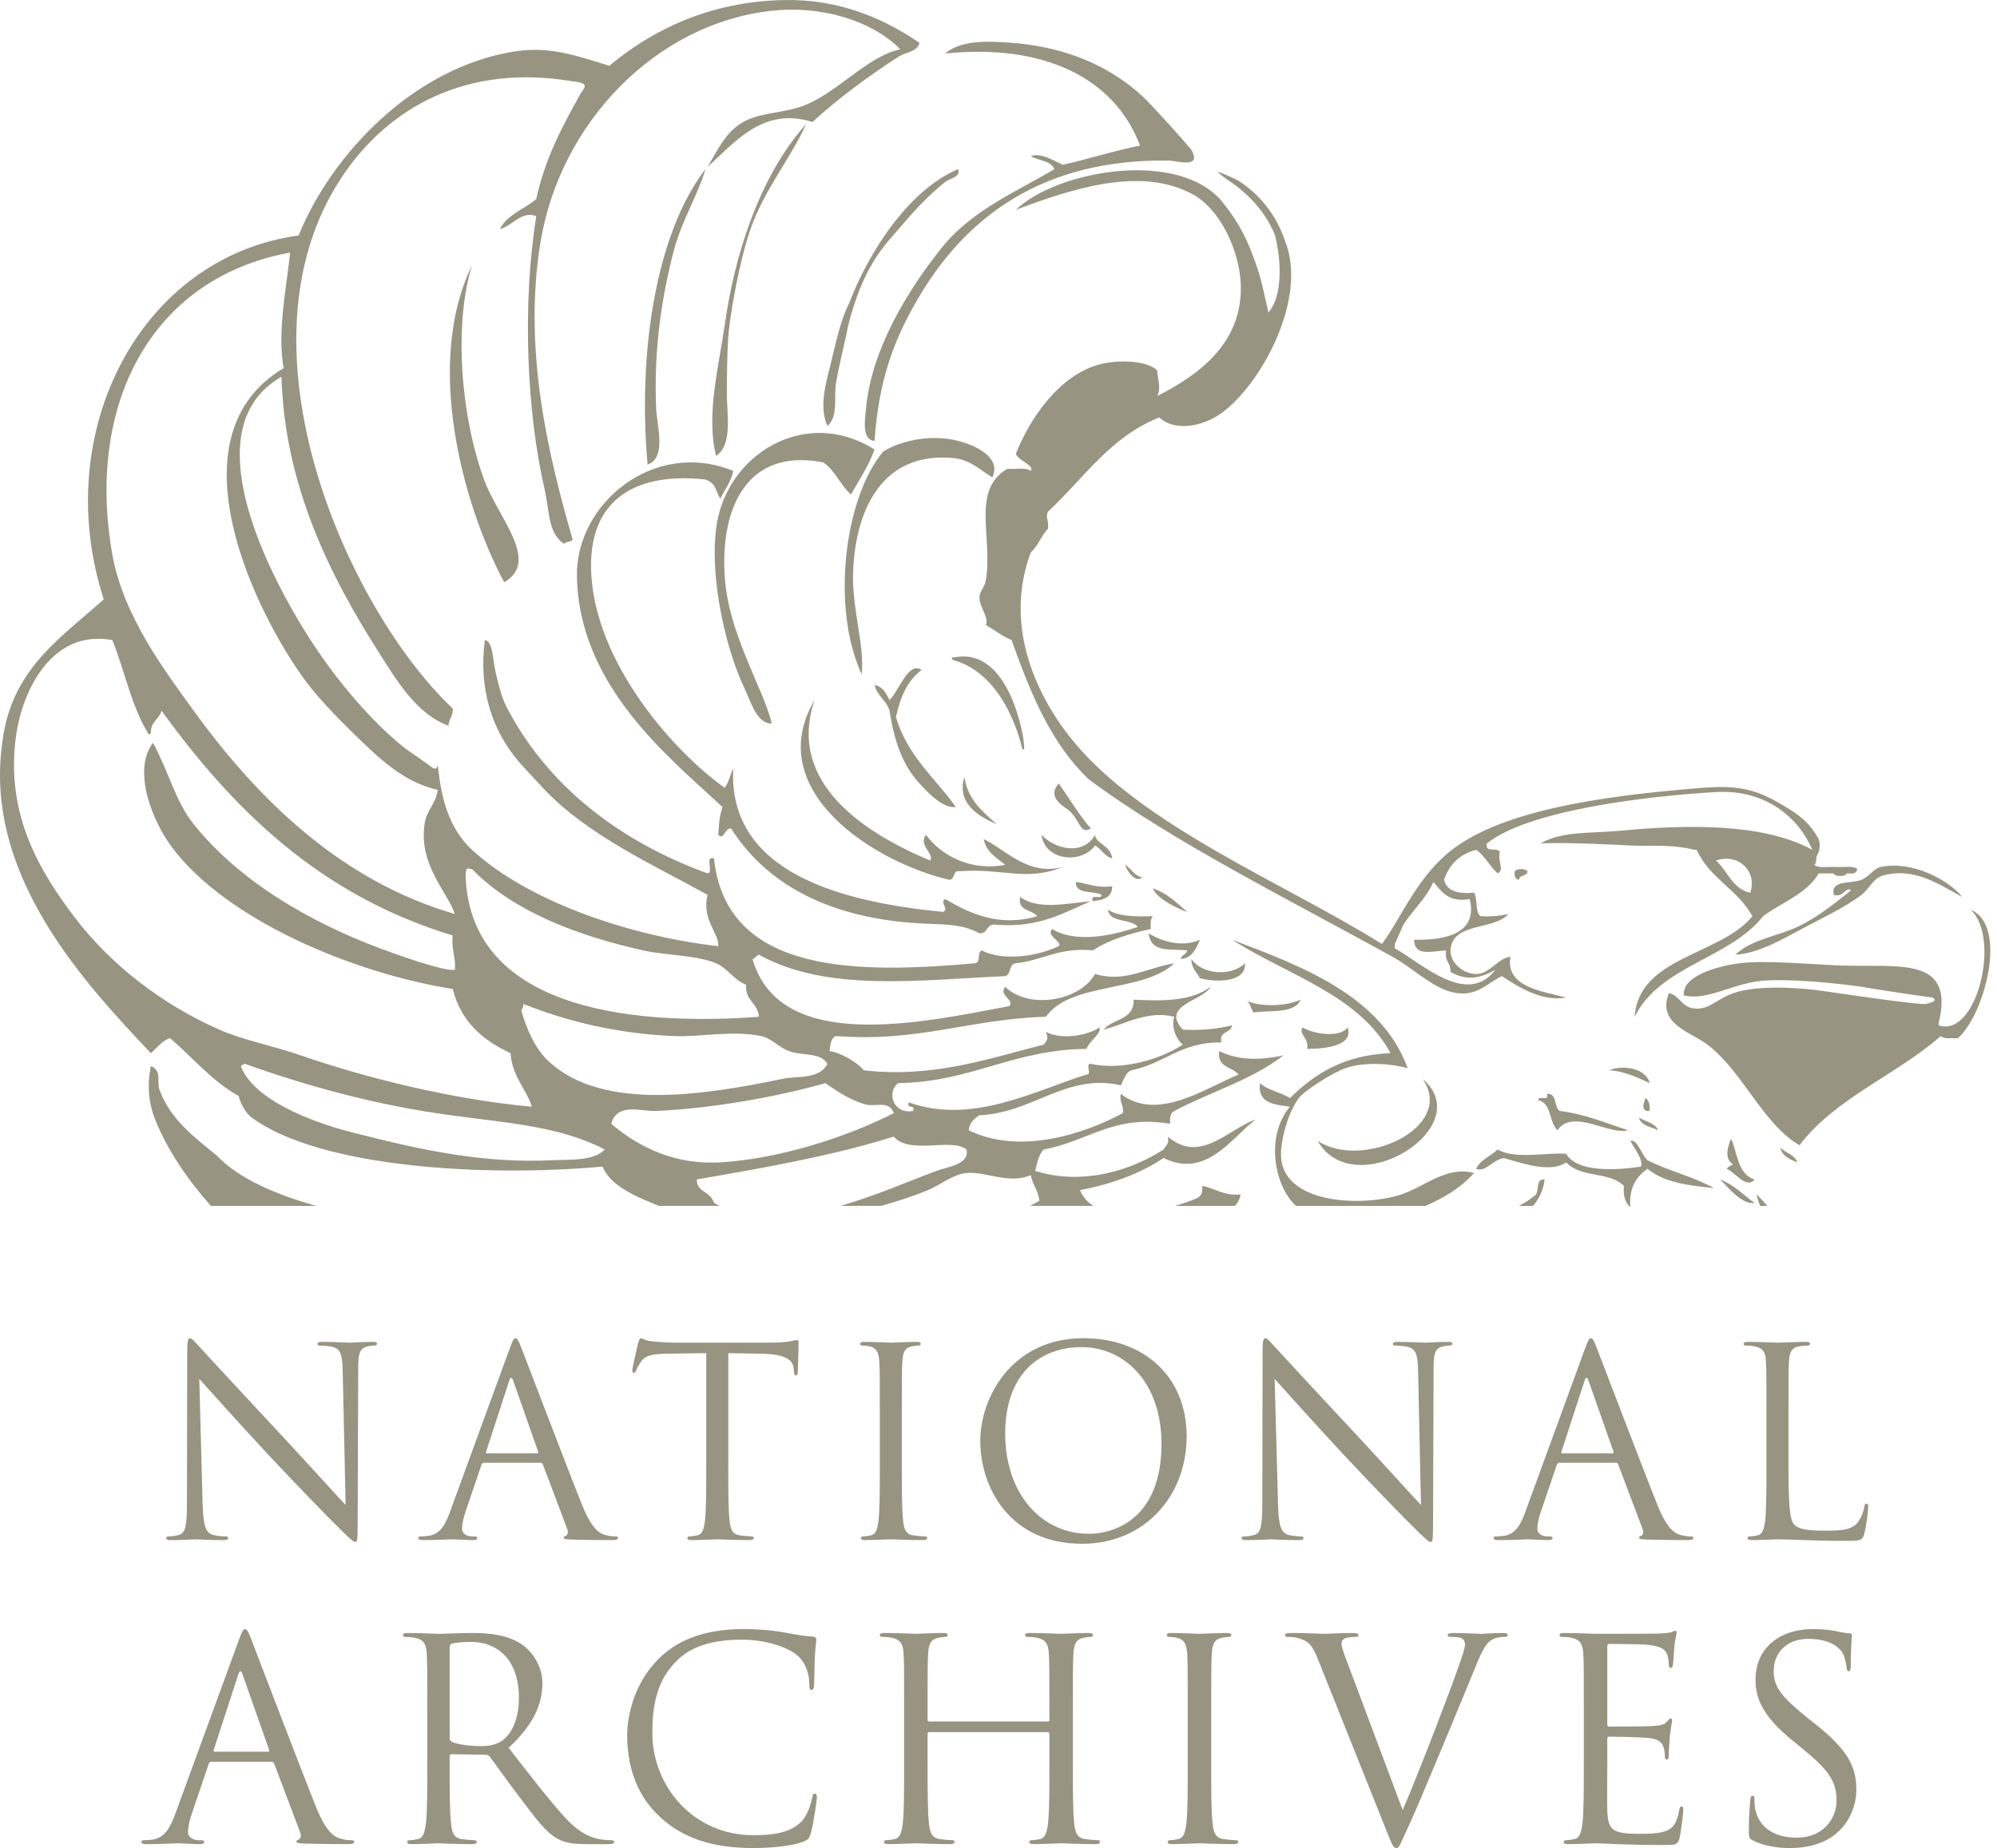 <svg viewBox="0 0 283 262" fill="none" xmlns="http://www.w3.org/2000/svg">
<path d="M28.725 213.247C28.799 216.294 29.17 217.26 30.174 217.558C30.881 217.743 31.697 217.781 32.032 217.781C32.218 217.781 32.33 217.855 32.33 218.004C32.33 218.226 32.106 218.301 31.66 218.301C29.542 218.301 28.056 218.19 27.721 218.19C27.386 218.19 25.825 218.301 24.153 218.301C23.782 218.301 23.558 218.264 23.558 218.004C23.558 217.855 23.67 217.781 23.856 217.781C24.153 217.781 24.822 217.743 25.379 217.558C26.309 217.298 26.494 216.22 26.494 212.838L26.532 191.543C26.532 190.094 26.644 189.685 26.941 189.685C27.238 189.685 27.87 190.503 28.241 190.875C28.799 191.506 34.337 197.49 40.059 203.622C43.739 207.561 47.789 212.095 48.979 213.321L48.57 194.442C48.533 192.026 48.273 191.209 47.12 190.912C46.452 190.763 45.597 190.726 45.299 190.726C45.039 190.726 45.002 190.614 45.002 190.466C45.002 190.243 45.299 190.206 45.745 190.206C47.417 190.206 49.202 190.318 49.61 190.318C50.019 190.318 51.245 190.206 52.769 190.206C53.178 190.206 53.438 190.243 53.438 190.466C53.438 190.615 53.289 190.726 53.029 190.726C52.843 190.726 52.583 190.726 52.137 190.837C50.911 191.098 50.762 191.915 50.762 194.145L50.687 215.923C50.687 218.376 50.613 218.562 50.353 218.562C50.056 218.562 49.61 218.153 47.641 216.183C47.231 215.812 41.88 210.348 37.941 206.112C33.63 201.467 29.43 196.784 28.241 195.446L28.715 213.242L28.725 213.247ZM72.24 191.133C72.686 189.907 72.835 189.684 73.057 189.684C73.28 189.684 73.429 189.87 73.875 191.022C74.432 192.434 80.267 207.782 82.535 213.431C83.872 216.739 84.95 217.334 85.731 217.557C86.288 217.742 86.845 217.78 87.217 217.78C87.44 217.78 87.588 217.817 87.588 218.003C87.588 218.225 87.254 218.3 86.845 218.3C86.288 218.3 83.575 218.3 81.01 218.225C80.305 218.189 79.896 218.189 79.896 217.966C79.896 217.817 80.007 217.742 80.156 217.706C80.379 217.631 80.602 217.297 80.379 216.703L76.923 207.56C76.849 207.411 76.773 207.337 76.588 207.337H68.598C68.413 207.337 68.301 207.449 68.226 207.635L65.996 214.212C65.662 215.142 65.476 216.034 65.476 216.703C65.476 217.446 66.257 217.78 66.888 217.78H67.26C67.52 217.78 67.632 217.854 67.632 218.003C67.632 218.226 67.409 218.301 67.074 218.301C66.182 218.301 64.584 218.189 64.176 218.189C63.767 218.189 61.723 218.301 59.976 218.301C59.492 218.301 59.27 218.226 59.27 218.003C59.27 217.854 59.418 217.78 59.604 217.78C59.865 217.78 60.385 217.743 60.682 217.707C62.392 217.483 63.135 216.071 63.803 214.212L72.234 191.132L72.24 191.133ZM76.106 205.999C76.291 205.999 76.291 205.887 76.254 205.738L72.724 195.704C72.538 195.146 72.351 195.146 72.165 195.704L68.895 205.738C68.821 205.925 68.895 205.999 69.006 205.999H76.105H76.106ZM103.207 207.521C103.207 211.09 103.207 214.025 103.393 215.586C103.505 216.664 103.727 217.482 104.842 217.63C105.363 217.705 106.18 217.779 106.515 217.779C106.738 217.779 106.812 217.891 106.812 218.002C106.812 218.188 106.626 218.299 106.218 218.299C104.174 218.299 101.833 218.188 101.647 218.188C101.461 218.188 99.12 218.299 98.005 218.299C97.596 218.299 97.41 218.225 97.41 218.002C97.41 217.891 97.485 217.779 97.707 217.779C98.042 217.779 98.488 217.705 98.822 217.63C99.566 217.482 99.752 216.664 99.9 215.586C100.086 214.025 100.086 211.089 100.086 207.521V191.802L94.586 191.876C92.282 191.913 91.39 192.173 90.795 193.066C90.386 193.697 90.275 193.957 90.163 194.217C90.051 194.515 89.94 194.589 89.792 194.589C89.681 194.589 89.606 194.477 89.606 194.254C89.606 193.882 90.35 190.687 90.423 190.389C90.498 190.166 90.647 189.683 90.795 189.683C91.055 189.683 91.427 190.054 92.43 190.129C93.508 190.24 94.92 190.315 95.366 190.315H109.302C111.681 190.315 112.685 189.943 112.982 189.943C113.168 189.943 113.168 190.166 113.168 190.389C113.168 191.504 113.056 194.068 113.056 194.477C113.056 194.811 112.944 194.96 112.796 194.96C112.61 194.96 112.536 194.849 112.499 194.328L112.467 193.925C112.318 192.809 111.464 191.955 107.896 191.881L103.213 191.806V207.524L103.207 207.521ZM127.801 207.521C127.801 211.09 127.801 214.025 127.986 215.586C128.098 216.664 128.321 217.482 129.436 217.63C129.956 217.705 130.773 217.779 131.108 217.779C131.331 217.779 131.406 217.891 131.406 218.002C131.406 218.188 131.22 218.299 130.811 218.299C128.767 218.299 126.426 218.188 126.24 218.188C126.054 218.188 123.713 218.299 122.598 218.299C122.189 218.299 122.003 218.225 122.003 218.002C122.003 217.891 122.078 217.779 122.301 217.779C122.635 217.779 123.082 217.705 123.416 217.63C124.16 217.482 124.345 216.664 124.494 215.586C124.68 214.025 124.68 211.089 124.68 207.521V200.981C124.68 195.184 124.68 194.143 124.605 192.954C124.531 191.69 124.16 191.058 123.342 190.873C122.933 190.761 122.45 190.724 122.189 190.724C122.041 190.724 121.892 190.649 121.892 190.501C121.892 190.278 122.078 190.204 122.486 190.204C123.713 190.204 126.054 190.316 126.24 190.316C126.426 190.316 128.767 190.204 129.883 190.204C130.291 190.204 130.477 190.278 130.477 190.501C130.477 190.649 130.328 190.724 130.18 190.724C129.919 190.724 129.696 190.761 129.251 190.835C128.247 191.021 127.949 191.653 127.875 192.954C127.801 194.143 127.801 195.184 127.801 200.981V207.52L127.801 207.521ZM153.561 189.684C161.922 189.684 168.165 194.961 168.165 203.62C168.165 211.945 162.294 218.82 153.337 218.82C143.154 218.82 138.917 210.905 138.917 204.215C138.917 198.194 143.301 189.683 153.56 189.683L153.561 189.684ZM154.34 217.408C157.684 217.408 164.597 215.476 164.597 204.662C164.597 195.742 159.171 190.948 153.3 190.948C147.093 190.948 142.447 195.036 142.447 203.175C142.447 211.838 147.651 217.411 154.34 217.411L154.34 217.408ZM181.117 213.247C181.191 216.294 181.562 217.26 182.566 217.558C183.273 217.743 184.091 217.781 184.424 217.781C184.61 217.781 184.722 217.855 184.722 218.004C184.722 218.226 184.499 218.301 184.053 218.301C181.935 218.301 180.448 218.19 180.114 218.19C179.779 218.19 178.218 218.301 176.546 218.301C176.174 218.301 175.951 218.264 175.951 218.004C175.951 217.855 176.062 217.781 176.249 217.781C176.546 217.781 177.215 217.743 177.772 217.558C178.702 217.298 178.887 216.22 178.887 212.838L178.924 191.543C178.924 190.094 179.036 189.685 179.333 189.685C179.63 189.685 180.261 190.503 180.634 190.875C181.191 191.506 186.729 197.49 192.452 203.622C196.131 207.561 200.182 212.095 201.371 213.321L200.963 194.442C200.925 192.026 200.665 191.209 199.512 190.912C198.844 190.763 197.989 190.726 197.692 190.726C197.432 190.726 197.394 190.614 197.394 190.466C197.394 190.243 197.692 190.206 198.138 190.206C199.81 190.206 201.593 190.318 202.002 190.318C202.411 190.318 203.637 190.206 205.161 190.206C205.57 190.206 205.83 190.243 205.83 190.466C205.83 190.615 205.682 190.726 205.423 190.726C205.236 190.726 204.976 190.726 204.53 190.837C203.304 191.098 203.155 191.915 203.155 194.145L203.08 215.923C203.08 218.376 203.006 218.562 202.745 218.562C202.449 218.562 202.002 218.153 200.034 216.183C199.624 215.812 194.273 210.348 190.333 206.112C186.022 201.467 181.823 196.784 180.634 195.446L181.114 213.242L181.117 213.247ZM224.629 191.133C225.074 189.907 225.224 189.684 225.447 189.684C225.67 189.684 225.818 189.87 226.264 191.022C226.822 192.434 232.656 207.782 234.923 213.431C236.261 216.739 237.339 217.334 238.12 217.557C238.677 217.742 239.234 217.78 239.606 217.78C239.828 217.78 239.978 217.817 239.978 218.003C239.978 218.225 239.643 218.3 239.234 218.3C238.677 218.3 235.963 218.3 233.4 218.225C232.693 218.189 232.284 218.189 232.284 217.966C232.284 217.817 232.396 217.742 232.544 217.706C232.767 217.631 232.99 217.297 232.767 216.703L229.311 207.56C229.237 207.411 229.163 207.337 228.977 207.337H220.986C220.8 207.337 220.689 207.449 220.615 207.635L218.385 214.212C218.05 215.142 217.864 216.034 217.864 216.703C217.864 217.446 218.645 217.78 219.277 217.78H219.648C219.908 217.78 220.02 217.854 220.02 218.003C220.02 218.226 219.797 218.301 219.463 218.301C218.571 218.301 216.972 218.189 216.563 218.189C216.154 218.189 214.111 218.301 212.364 218.301C211.881 218.301 211.658 218.226 211.658 218.003C211.658 217.854 211.807 217.78 211.993 217.78C212.252 217.78 212.773 217.743 213.071 217.707C214.779 217.483 215.523 216.071 216.192 214.212L224.623 191.132L224.629 191.133ZM228.495 205.999C228.68 205.999 228.68 205.887 228.643 205.738L225.112 195.704C224.927 195.146 224.741 195.146 224.555 195.704L221.284 205.738C221.211 205.925 221.284 205.999 221.396 205.999H228.495H228.495ZM253.447 207.598C253.447 213.061 253.597 215.44 254.265 216.108C254.86 216.703 255.826 216.963 258.725 216.963C260.695 216.963 262.33 216.926 263.222 215.848C263.705 215.254 264.076 214.324 264.188 213.619C264.226 213.32 264.3 213.135 264.523 213.135C264.709 213.135 264.745 213.284 264.745 213.693C264.745 214.102 264.486 216.331 264.188 217.409C263.928 218.264 263.817 218.412 261.847 218.412C256.496 218.412 254.042 218.19 251.887 218.19C251.553 218.19 249.36 218.301 248.245 218.301C247.837 218.301 247.651 218.226 247.651 218.003C247.651 217.892 247.725 217.781 247.948 217.781C248.282 217.781 248.729 217.707 249.063 217.632C249.807 217.483 249.992 216.665 250.141 215.588C250.326 214.027 250.326 211.091 250.326 207.523V200.983C250.326 195.185 250.326 194.145 250.252 192.956C250.178 191.692 249.881 191.097 248.654 190.837C248.357 190.763 247.725 190.725 247.39 190.725C247.241 190.725 247.093 190.651 247.093 190.503C247.093 190.28 247.279 190.205 247.688 190.205C249.36 190.205 251.701 190.317 251.887 190.317C252.074 190.317 254.786 190.205 255.9 190.205C256.309 190.205 256.496 190.279 256.496 190.503C256.496 190.651 256.347 190.725 256.198 190.725C255.938 190.725 255.419 190.763 254.972 190.837C253.894 191.023 253.597 191.655 253.523 192.956C253.448 194.145 253.448 195.185 253.448 200.983V207.598L253.447 207.598ZM33.856 232.458C34.33 231.152 34.489 230.914 34.726 230.914C34.963 230.914 35.122 231.112 35.597 232.339C36.19 233.844 42.406 250.193 44.821 256.211C46.246 259.734 47.394 260.367 48.225 260.605C48.819 260.803 49.413 260.842 49.809 260.842C50.046 260.842 50.205 260.882 50.205 261.08C50.205 261.317 49.848 261.396 49.413 261.396C48.819 261.396 45.93 261.396 43.197 261.317C42.445 261.278 42.01 261.278 42.01 261.04C42.01 260.882 42.129 260.803 42.287 260.763C42.525 260.684 42.762 260.327 42.525 259.694L38.843 249.956C38.763 249.797 38.685 249.718 38.487 249.718H29.97C29.773 249.718 29.653 249.837 29.575 250.035L27.199 257.042C26.843 258.031 26.644 258.982 26.644 259.694C26.644 260.486 27.476 260.842 28.149 260.842H28.545C28.822 260.842 28.941 260.921 28.941 261.08C28.941 261.317 28.703 261.396 28.347 261.396C27.397 261.396 25.694 261.278 25.259 261.278C24.824 261.278 22.646 261.396 20.786 261.396C20.27 261.396 20.033 261.317 20.033 261.08C20.033 260.921 20.192 260.842 20.39 260.842C20.666 260.842 21.221 260.803 21.538 260.763C23.359 260.526 24.15 259.021 24.863 257.042L33.85 232.458L33.856 232.458ZM37.973 248.293C38.17 248.293 38.17 248.174 38.131 248.016L34.37 237.327C34.173 236.733 33.974 236.733 33.777 237.327L30.293 248.016C30.213 248.214 30.293 248.293 30.412 248.293H37.975H37.973ZM60.554 242.949C60.554 236.774 60.554 235.665 60.474 234.399C60.395 233.053 60.078 232.419 58.772 232.142C58.456 232.063 57.783 232.023 57.426 232.023C57.268 232.023 57.109 231.943 57.109 231.786C57.109 231.548 57.307 231.469 57.743 231.469C59.524 231.469 62.019 231.588 62.216 231.588C62.652 231.588 65.661 231.469 66.888 231.469C69.383 231.469 72.034 231.706 74.132 233.211C75.122 233.924 76.864 235.863 76.864 238.595C76.864 241.524 75.636 244.454 72.074 247.74C75.32 251.897 78.011 255.42 80.308 257.874C82.446 260.131 84.148 260.566 85.137 260.725C85.89 260.844 86.444 260.844 86.682 260.844C86.879 260.844 87.038 260.962 87.038 261.081C87.038 261.319 86.8 261.398 86.088 261.398H83.277C81.06 261.398 80.07 261.2 79.041 260.646C77.338 259.735 75.953 257.795 73.696 254.826C72.033 252.648 70.173 249.997 69.382 248.967C69.223 248.809 69.104 248.73 68.867 248.73L63.997 248.651C63.799 248.651 63.721 248.769 63.721 248.967V249.917C63.721 253.718 63.721 256.845 63.918 258.507C64.037 259.655 64.275 260.527 65.462 260.684C66.017 260.764 66.887 260.843 67.243 260.843C67.481 260.843 67.56 260.962 67.56 261.081C67.56 261.279 67.362 261.397 66.927 261.397C64.749 261.397 62.255 261.279 62.057 261.279C62.018 261.279 59.523 261.397 58.336 261.397C57.9 261.397 57.703 261.318 57.703 261.081C57.703 260.962 57.782 260.843 58.019 260.843C58.376 260.843 58.851 260.764 59.206 260.684C59.999 260.527 60.196 259.656 60.355 258.507C60.553 256.845 60.553 253.718 60.553 249.917V242.952L60.554 242.949ZM63.723 246.392C63.723 246.59 63.802 246.748 64 246.867C64.594 247.223 66.416 247.5 68.157 247.5C69.107 247.5 70.216 247.382 71.126 246.748C72.511 245.798 73.541 243.661 73.541 240.652C73.541 235.703 70.928 232.734 66.692 232.734C65.504 232.734 64.435 232.854 64.04 232.972C63.841 233.051 63.723 233.209 63.723 233.447V246.392V246.392ZM93.673 257.675C89.833 254.23 88.883 249.717 88.883 245.956C88.883 243.304 89.793 238.672 93.317 235.149C95.692 232.774 99.295 230.913 105.391 230.913C106.974 230.913 109.192 231.032 111.131 231.388C112.635 231.665 113.903 231.903 115.169 231.982C115.605 232.021 115.684 232.18 115.684 232.417C115.684 232.734 115.565 233.209 115.486 234.634C115.407 235.94 115.407 238.118 115.368 238.712C115.327 239.306 115.248 239.543 115.011 239.543C114.734 239.543 114.694 239.266 114.694 238.712C114.694 237.168 114.061 235.545 113.032 234.674C111.646 233.487 108.597 232.417 105.114 232.417C99.849 232.417 97.394 233.961 96.009 235.307C93.118 238.079 92.445 241.602 92.445 245.64C92.445 253.201 98.265 260.129 106.737 260.129C109.706 260.129 112.042 259.772 113.625 258.149C114.456 257.278 114.971 255.537 115.09 254.824C115.169 254.389 115.248 254.23 115.485 254.23C115.684 254.23 115.763 254.507 115.763 254.824C115.763 255.101 115.288 258.545 114.892 259.891C114.655 260.643 114.575 260.722 113.863 261.039C112.279 261.672 109.271 261.949 106.737 261.949C100.802 261.953 96.802 260.487 93.674 257.677L93.673 257.675ZM152.038 249.914C152.038 253.715 152.038 256.842 152.236 258.505C152.354 259.653 152.591 260.524 153.779 260.682C154.333 260.761 155.204 260.841 155.561 260.841C155.798 260.841 155.877 260.959 155.877 261.078C155.877 261.276 155.679 261.394 155.244 261.394C153.066 261.394 150.573 261.276 150.375 261.276C150.177 261.276 147.682 261.394 146.495 261.394C146.06 261.394 145.862 261.316 145.862 261.078C145.862 260.959 145.941 260.841 146.178 260.841C146.534 260.841 147.01 260.761 147.365 260.682C148.157 260.524 148.356 259.653 148.514 258.505C148.711 256.842 148.711 253.715 148.711 249.914V245.757C148.711 245.599 148.593 245.52 148.474 245.52H131.688C131.57 245.52 131.451 245.559 131.451 245.757V249.914C131.451 253.715 131.451 256.842 131.649 258.505C131.768 259.653 132.005 260.524 133.193 260.682C133.747 260.761 134.618 260.841 134.974 260.841C135.212 260.841 135.291 260.959 135.291 261.078C135.291 261.276 135.093 261.394 134.658 261.394C132.48 261.394 129.987 261.276 129.789 261.276C129.591 261.276 127.096 261.394 125.909 261.394C125.474 261.394 125.275 261.316 125.275 261.078C125.275 260.959 125.355 260.841 125.592 260.841C125.949 260.841 126.423 260.761 126.78 260.682C127.572 260.524 127.769 259.653 127.928 258.505C128.126 256.842 128.126 253.715 128.126 249.914V242.946C128.126 236.771 128.126 235.662 128.047 234.396C127.968 233.05 127.651 232.416 126.344 232.14C126.028 232.06 125.355 232.02 124.999 232.02C124.84 232.02 124.682 231.941 124.682 231.783C124.682 231.545 124.88 231.467 125.315 231.467C127.097 231.467 129.591 231.585 129.789 231.585C129.987 231.585 132.48 231.467 133.668 231.467C134.103 231.467 134.302 231.545 134.302 231.783C134.302 231.941 134.144 232.02 133.985 232.02C133.708 232.02 133.471 232.06 132.996 232.14C131.926 232.337 131.61 233.01 131.53 234.396C131.451 235.662 131.451 236.771 131.451 242.946V243.778C131.451 243.976 131.57 244.016 131.689 244.016H148.474C148.593 244.016 148.711 243.976 148.711 243.778V242.946C148.711 236.771 148.711 235.662 148.633 234.396C148.554 233.05 148.237 232.416 146.931 232.14C146.614 232.06 145.941 232.02 145.585 232.02C145.426 232.02 145.268 231.941 145.268 231.783C145.268 231.545 145.466 231.467 145.901 231.467C147.683 231.467 150.177 231.585 150.376 231.585C150.573 231.585 153.067 231.467 154.255 231.467C154.691 231.467 154.888 231.545 154.888 231.783C154.888 231.941 154.729 232.02 154.571 232.02C154.294 232.02 154.056 232.06 153.582 232.14C152.513 232.337 152.196 233.01 152.117 234.396C152.038 235.662 152.038 236.771 152.038 242.946V249.912L152.038 249.914ZM171.643 249.914C171.643 253.715 171.643 256.842 171.841 258.505C171.96 259.653 172.197 260.524 173.385 260.682C173.939 260.761 174.811 260.841 175.166 260.841C175.404 260.841 175.483 260.959 175.483 261.078C175.483 261.276 175.285 261.394 174.849 261.394C172.673 261.394 170.179 261.276 169.981 261.276C169.783 261.276 167.288 261.394 166.101 261.394C165.666 261.394 165.468 261.316 165.468 261.078C165.468 260.959 165.547 260.841 165.785 260.841C166.141 260.841 166.616 260.761 166.972 260.682C167.764 260.524 167.961 259.653 168.12 258.505C168.318 256.842 168.318 253.715 168.318 249.914V242.946C168.318 236.771 168.318 235.662 168.238 234.396C168.159 233.05 167.764 232.377 166.893 232.179C166.458 232.06 165.943 232.02 165.666 232.02C165.507 232.02 165.349 231.941 165.349 231.783C165.349 231.545 165.547 231.467 165.982 231.467C167.288 231.467 169.783 231.585 169.981 231.585C170.179 231.585 172.673 231.467 173.86 231.467C174.296 231.467 174.494 231.545 174.494 231.783C174.494 231.941 174.335 232.02 174.178 232.02C173.9 232.02 173.662 232.06 173.187 232.14C172.119 232.337 171.802 233.01 171.723 234.396C171.644 235.662 171.644 236.771 171.644 242.946V249.912L171.643 249.914ZM198.78 256.568C201.076 251.263 206.381 237.447 207.252 234.596C207.45 234.003 207.607 233.449 207.607 233.093C207.607 232.776 207.49 232.38 207.093 232.182C206.619 232.024 206.026 232.024 205.59 232.024C205.351 232.024 205.154 231.984 205.154 231.786C205.154 231.549 205.391 231.47 206.026 231.47C207.608 231.47 209.429 231.588 209.905 231.588C210.142 231.588 211.845 231.47 212.992 231.47C213.428 231.47 213.665 231.549 213.665 231.747C213.665 231.944 213.507 232.024 213.191 232.024C212.914 232.024 212.042 232.024 211.289 232.499C210.775 232.855 210.182 233.528 209.113 236.22C208.677 237.328 206.697 242.079 204.68 246.948C202.264 252.728 200.483 257.004 199.572 258.944C198.463 261.319 198.306 261.952 197.91 261.952C197.434 261.952 197.237 261.398 196.484 259.497L186.785 235.23C185.914 233.013 185.321 232.578 183.935 232.182C183.341 232.023 182.668 232.023 182.431 232.023C182.194 232.023 182.114 231.905 182.114 231.746C182.114 231.509 182.511 231.469 183.144 231.469C185.044 231.469 187.3 231.588 187.775 231.588C188.172 231.588 189.952 231.469 191.457 231.469C192.17 231.469 192.525 231.548 192.525 231.746C192.525 231.944 192.406 232.023 192.129 232.023C191.695 232.023 190.982 232.063 190.625 232.221C190.19 232.419 190.111 232.736 190.111 233.013C190.111 233.528 190.586 234.755 191.179 236.298L198.78 256.575L198.78 256.568ZM224.448 242.949C224.448 236.774 224.448 235.665 224.369 234.399C224.29 233.053 223.973 232.419 222.667 232.142C222.35 232.063 221.677 232.023 221.321 232.023C221.162 232.023 221.004 231.943 221.004 231.786C221.004 231.548 221.203 231.469 221.638 231.469C223.419 231.469 225.913 231.588 226.111 231.588C226.388 231.588 234.267 231.588 235.177 231.548C235.929 231.508 236.562 231.429 236.879 231.35C237.077 231.31 237.235 231.152 237.433 231.152C237.552 231.152 237.591 231.31 237.591 231.508C237.591 231.786 237.393 232.261 237.274 233.369C237.235 233.765 237.156 235.507 237.077 235.982C237.037 236.18 236.958 236.418 236.8 236.418C236.562 236.418 236.483 236.22 236.483 235.903C236.483 235.626 236.444 234.953 236.246 234.478C235.969 233.845 235.573 233.37 233.435 233.132C232.762 233.053 228.447 233.013 228.011 233.013C227.853 233.013 227.774 233.132 227.774 233.409V244.335C227.774 244.612 227.813 244.732 228.011 244.732C228.526 244.732 233.395 244.732 234.305 244.652C235.256 244.573 235.81 244.494 236.166 244.098C236.443 243.781 236.602 243.583 236.76 243.583C236.879 243.583 236.957 243.662 236.957 243.9C236.957 244.137 236.76 244.81 236.641 246.117C236.562 246.909 236.483 248.374 236.483 248.651C236.483 248.968 236.483 249.403 236.206 249.403C236.008 249.403 235.929 249.245 235.929 249.047C235.929 248.651 235.929 248.255 235.77 247.74C235.612 247.186 235.256 246.513 233.711 246.355C232.643 246.236 228.724 246.156 228.05 246.156C227.852 246.156 227.774 246.276 227.774 246.434V249.918C227.774 251.264 227.733 255.856 227.774 256.687C227.892 259.419 228.486 259.934 232.365 259.934C233.394 259.934 235.137 259.934 236.166 259.498C237.195 259.062 237.67 258.271 237.948 256.648C238.026 256.212 238.105 256.054 238.303 256.054C238.541 256.054 238.541 256.37 238.541 256.648C238.541 256.964 238.224 259.656 238.026 260.488C237.749 261.517 237.433 261.517 235.889 261.517C229.911 261.517 227.259 261.279 226.11 261.279C225.912 261.279 223.418 261.398 222.23 261.398C221.795 261.398 221.597 261.319 221.597 261.081C221.597 260.963 221.676 260.844 221.914 260.844C222.27 260.844 222.746 260.765 223.101 260.685C223.893 260.527 224.092 259.656 224.249 258.508C224.447 256.846 224.447 253.718 224.447 249.918V242.953L224.448 242.949ZM248.424 260.882C247.87 260.605 247.831 260.446 247.831 259.377C247.831 257.398 247.99 255.815 248.029 255.181C248.069 254.746 248.147 254.548 248.346 254.548C248.583 254.548 248.623 254.667 248.623 254.984C248.623 255.34 248.623 255.894 248.741 256.448C249.335 259.377 251.948 260.486 254.601 260.486C258.401 260.486 260.262 257.754 260.262 255.221C260.262 252.489 259.114 250.906 255.709 248.095L253.928 246.63C249.732 243.186 248.782 240.732 248.782 238.04C248.782 233.804 251.948 230.914 256.976 230.914C258.519 230.914 259.668 231.072 260.657 231.309C261.409 231.468 261.727 231.508 262.043 231.508C262.36 231.508 262.439 231.587 262.439 231.785C262.439 231.983 262.281 233.289 262.281 235.981C262.281 236.614 262.201 236.892 262.003 236.892C261.766 236.892 261.727 236.694 261.686 236.377C261.648 235.902 261.409 234.833 261.172 234.398C260.935 233.962 259.866 232.299 256.224 232.299C253.492 232.299 251.355 234.001 251.355 236.891C251.355 239.148 252.462 240.494 256.184 243.542L257.293 244.413C261.964 248.095 263.072 250.549 263.072 253.716C263.072 255.339 262.439 258.348 259.707 260.288C258.005 261.475 255.867 261.95 253.73 261.95C251.874 261.954 250.052 261.677 248.427 260.885L248.424 260.882ZM184.312 141.696C181.87 142.789 178.311 142.633 176.724 141.863C177.198 142.245 177.265 143.033 177.636 143.516C180.116 143.163 183.501 143.716 184.312 141.694L184.312 141.696ZM167.323 135.932C169.004 135.792 169.485 134.453 170.054 133.201C167.503 134.337 164.678 133.452 162.772 132.291C163.156 135.132 165.758 134.439 168.233 134.718C168.144 135.338 167.413 135.312 167.324 135.932L167.323 135.932ZM120.161 46.288C122.287 37.757 125.321 34.829 127.259 32.567C129.774 29.633 131.374 27.884 133.946 25.791C134.522 25.322 136.245 25.094 135.767 23.97C128.613 27.024 122.994 35.973 120.34 42.971C119.21 45.166 118.537 48.147 117.865 50.974C117.166 53.92 115.959 57.503 117.259 60.38C118.848 58.981 118.137 56.35 118.473 54.312C118.914 51.623 119.681 48.841 120.161 46.288L120.161 46.288ZM163.378 125.921C164.019 127.647 167.932 129.2 168.232 129.258C166.776 127.983 165.416 126.61 163.378 125.92L163.378 125.921ZM168.839 135.932C168.826 137.26 169.597 137.804 170.053 138.663C172.745 139.342 176.621 139.123 176.425 136.538C174.508 138.455 170.359 138.166 168.84 135.931L168.839 135.932ZM101.481 74.945C100.548 82.549 103.106 92.554 105.426 97.397C106.386 99.4 107.243 102.636 109.37 102.555C108.167 97.492 103.202 89.897 102.695 81.62C102.08 71.574 106.143 63.481 116.652 65.539C118.36 66.663 119.082 68.772 120.596 70.09C121.755 68.012 123.08 66.101 123.934 63.718C114.158 57.531 102.777 64.37 101.48 74.943L101.481 74.945ZM159.432 122.583C159.72 123.52 160.883 125.162 161.859 124.404C160.74 124.108 160.314 123.116 159.434 122.582L159.432 122.583ZM99.965 23.971C92.884 33.237 90.369 50.094 91.772 65.843C94.501 64.934 93.089 60.288 92.986 57.954C92.62 49.643 93.762 42.248 95.413 35.805C96.602 31.157 98.938 27.641 99.965 23.969L99.965 23.971ZM186.741 161.724C191.88 170.73 209.601 159.792 201.609 152.925C206.355 159.862 193.079 165.889 186.74 161.725L186.741 161.724ZM103.605 117.423C108.557 125.262 117.19 129.794 128.788 130.774C133.182 131.144 135.946 130.73 138.801 132.291C140.072 132.349 139.739 130.801 141.228 131.077C147.258 131.544 150.679 129.402 154.578 127.74C151.07 128.08 147.036 128.999 144.565 127.133C144.201 129.217 146.256 128.882 146.994 129.864C141.576 131.468 137.373 129.45 133.946 127.436C133.078 127.907 134.578 128.852 133.643 129.256C119.703 127.899 103.131 123.898 103.908 108.928C103.459 109.794 103.287 110.936 102.695 111.659C95.715 106.709 85.148 94.874 83.883 82.531C82.718 71.158 89.658 66.832 99.964 67.967C101.548 68.5 101.429 69.737 102.088 70.698C102.682 69.37 103.602 68.368 103.908 66.753C92.779 62.177 81.607 71.307 81.759 81.621C81.989 97.186 94.745 107.294 102.391 114.39C101.869 115.954 101.908 116.888 101.785 118.335C102.643 119.152 102.621 117.384 103.606 117.419L103.605 117.423ZM154.88 127.739C156.326 127.568 157.612 127.235 157.611 125.615C155.384 125.92 154.158 125.224 152.453 125.009C152.406 126.875 154.924 126.178 156.093 126.829C156.191 127.634 154.398 126.546 154.882 127.738L154.88 127.739ZM176.425 141.696C176.515 141.755 176.616 141.81 176.726 141.863C176.637 141.793 176.541 141.733 176.424 141.695L176.425 141.696ZM215.26 124.707C215.289 123.927 216.444 124.273 216.473 123.494C216.085 123.078 215.041 123.078 214.652 123.494C214.573 124.187 214.729 124.635 215.263 124.708L215.26 124.707ZM252.277 162.633C252.54 163.887 253.615 164.33 254.705 164.757C254.334 163.61 252.973 163.454 252.277 162.634L252.277 162.633ZM259.863 126.83C261.186 127.325 261.739 125.497 262.289 126.224C259.985 128.036 257.619 130.024 254.705 131.382C251.75 132.759 248.243 133.135 245.905 135.326C249.094 135.141 252.278 133.32 255.311 131.685C258.212 130.121 261.49 128.62 263.807 126.83C264.936 125.959 265.462 124.479 266.841 124.1C271.361 122.86 274.901 125.446 278.068 127.134C276.074 124.659 270.922 121.965 266.537 122.886C265.568 123.09 264.84 124.288 263.806 124.706C262.245 125.336 259.413 124.659 259.861 126.827L259.863 126.83ZM190.988 145.641C189.76 147.207 186.035 146.527 184.616 145.641C183.915 146.563 185.59 147.136 185.222 148.675C187.947 148.666 191.832 148.208 190.986 145.639L190.988 145.641ZM260.165 122.894C259.135 122.813 257.706 123.129 257.131 122.592C257.552 122.203 257.161 121.587 257.738 120.771C257.739 120.768 257.739 120.765 257.739 120.762L257.741 120.763V120.756C257.946 120.048 257.882 119.431 257.741 118.964V118.943C256.385 116.552 255.071 115.553 252.583 114.088C249.335 112.175 246.858 111.215 241.356 111.661C230.186 112.565 214.215 114.232 206.161 120.156C200.871 124.047 198.734 129.887 195.844 133.81C182.169 125.22 161.313 116.901 151.547 104.379C146.555 97.978 142.306 88.334 146.085 78.285C147.119 77.397 147.556 75.913 148.512 74.947C148.657 73.604 148.095 73.438 148.512 72.52C153.556 67.855 157.328 61.916 164.29 59.169C166.374 61.16 170.335 60.542 173.09 58.562C178.69 54.538 185.428 42.261 182.086 34.107C181.599 32.584 179.978 28.579 175.758 25.785C175.299 25.481 174.971 25.317 174.734 25.242C174.019 24.885 173.255 24.576 172.482 24.277C172.984 24.787 173.561 25.223 174.162 25.632C174.164 25.639 174.165 25.643 174.165 25.643C174.165 25.643 174.221 25.677 174.32 25.741C174.405 25.798 174.489 25.855 174.574 25.91C175.738 26.705 179.093 29.267 180.692 33.371C181.599 37.001 181.773 41.93 179.764 44.302C179.004 41.219 178.86 39.604 177.558 36.276C176.328 32.874 174.886 30.75 173.392 28.828C167.298 20.983 149.751 24.15 143.961 29.738C151.638 26.871 161.675 23.413 169.145 27.614C172.895 29.724 175.564 35.354 175.819 40.054C176.276 48.439 170.02 53.103 163.987 56.135C164.606 54.975 164.048 53.815 163.987 52.494C162.417 51.05 158.516 51.009 156.097 51.584C150.013 53.032 145.767 59.672 143.961 64.328C144.302 65.312 146.606 65.916 146.086 66.755C145.434 66.193 143.863 66.55 142.747 66.451C137.588 69.502 140.714 76.068 139.714 82.229C139.555 83.204 138.812 83.874 138.804 84.656C138.786 86.123 140.183 87.469 139.714 88.6C140.951 89.284 141.984 90.174 143.355 90.725C146.126 98.544 149.07 105.529 154.277 110.446C165.832 119.125 183.345 127.872 197.363 135.63C199.966 137.071 202.652 139.661 205.252 140.485C209.052 141.688 210.583 139.404 212.837 138.361C215.157 139.886 218.48 142.021 221.94 141.395C218.38 140.473 213.333 139.87 214.051 135.63C212.338 135.722 211.145 138.061 209.196 138.057C207.355 138.054 205.485 136.442 205.555 134.719C205.719 130.686 211.79 131.88 213.748 129.562C212.587 129.817 211.312 129.958 209.804 129.865C209.005 129.247 209.432 127.405 208.894 126.527C206.652 126.745 205.029 126.347 204.645 124.706C205.388 122.516 206.861 121.056 209.196 120.459C210.456 121.324 211.097 122.806 212.231 123.796C213.255 123.261 212.223 122.242 212.535 120.763C212.252 120.033 210.328 120.946 210.714 119.549C216.383 115.013 232.237 112.92 243.157 112.268L243.176 112.275C250.293 111.852 254.946 115.982 256.83 120.468C249.848 116.585 238.622 116.907 229.826 117.737C225.351 118.159 221.365 117.772 218.296 119.557C222.047 119.347 229.95 119.783 231.344 119.861C235.009 119.95 237.153 119.701 240.143 120.468H240.445C242.22 124.459 246.317 126.127 248.335 129.874C243.782 135.436 232.21 135.594 231.646 144.135C235.209 136.875 245.078 135.922 249.852 129.874C252.512 127.881 256.009 126.726 257.74 123.805H259.869C259.87 123.808 259.87 123.811 259.87 123.814C259.868 124.288 261.687 124.288 261.685 123.814C261.685 123.811 261.686 123.808 261.687 123.805H261.987C261.993 123.802 261.994 123.8 261.999 123.798C262.004 123.798 262.008 123.798 262.014 123.799C262.692 123.877 263.133 123.718 263.205 123.19C262.63 122.652 261.201 122.969 260.17 122.887L260.151 122.899L260.165 122.894ZM248.033 126.544C245.459 125.983 244.856 123.451 243.178 121.993C246.262 120.855 249.082 123.465 248.033 126.545L248.033 126.544ZM197.664 133.808L198.878 131.077C200.208 128.969 202.082 127.405 203.125 125.01C204.304 126.359 205.225 127.967 208.283 127.436C209.417 132.262 205.075 133.284 200.395 133.202C200.445 135.68 202.929 134.793 204.946 134.719C204.626 136.253 205.637 136.454 205.552 137.753C207.878 139.127 209.961 138.605 211.924 137.45C207.909 142.757 201.478 136.529 197.664 134.416V133.809V133.808ZM279.28 128.954C283.577 132.932 280.134 147.161 274.729 145.337V145.035C277.126 135.271 268.747 137.206 260.469 136.842C255.775 136.636 250.074 136.088 246.512 136.538C243.522 136.917 238.334 138.284 238.624 141.09C242.162 141.94 245.775 139.151 250.456 138.965C256.216 138.736 263.807 139.875 263.807 139.875C267.103 140.423 270.43 140.94 273.819 141.393C274.753 141.842 273.561 142.161 272.909 142.303C272.257 142.446 265.559 141.518 258.964 140.557C255.22 139.973 249.118 139.559 245.603 140.786C243.229 141.614 242.101 143.314 239.837 142.91C238.303 142.637 237.87 140.991 236.5 140.786C234.779 145.131 239.528 146.226 241.962 148.068C246.98 151.867 249.819 159.335 255.008 162.328C260.126 155.613 268.737 152.391 275.033 146.855C275.475 147.324 276.587 147.122 277.461 147.157C281.183 143.918 284.658 131.227 279.282 128.951L279.28 128.954ZM217.991 155.957C219.937 156.337 219.477 159.125 220.722 160.204C222.863 157.033 228.148 160.994 230.735 160.204C227.572 159.22 224.73 157.916 221.026 157.474C220.18 156.904 220.714 154.952 219.205 155.046C219.691 156.242 217.895 155.151 217.991 155.956L217.991 155.957ZM234.983 160.204C234.544 159.125 233.14 159.013 232.252 158.383C232.554 159.601 233.959 159.712 234.983 160.205V160.204ZM233.769 157.473C233.831 156.602 233.691 155.932 233.162 155.653C232.949 156.371 232.466 157.579 233.769 157.474L233.769 157.473ZM228.005 151.71C230.305 151.784 232.824 153.098 233.771 153.53C233.402 151.566 230.213 150.819 228.004 151.709L228.005 151.71ZM71.442 82.53C76.583 79.598 70.665 73.452 68.711 68.269C65.277 59.158 64.275 45.982 66.891 37.624C60.176 51.304 65.438 71.24 71.443 82.532L71.442 82.53ZM248.637 170.52C247.064 169.364 245.745 167.951 243.783 167.183C245.017 168.48 246.883 170.753 248.638 170.521L248.637 170.52ZM245.299 161.418C244.775 162.74 244.369 164.252 245.603 165.059C245.245 165.208 244.915 165.384 244.693 165.667C245.829 166.132 247.548 168.622 248.637 167.184C246.128 166.414 246.182 163.022 245.299 161.42L245.299 161.418ZM231.038 161.724C231.613 162.758 232.893 164.394 232.555 165.365C228.748 165.929 223.489 166.155 221.936 163.544C219.3 163.32 214.751 164.38 212.226 162.938C211.269 163.902 209.789 164.343 209.192 165.669C210.486 166.241 211.603 164.319 213.137 164.151C216.076 165.014 219.842 166.25 221.936 164.758C224.152 167.057 227.991 165.981 230.128 168.096C230.004 169.406 230.285 170.311 230.848 170.935C230.909 171.003 230.971 171.069 231.039 171.13C231.033 171.063 231.032 171.001 231.028 170.935C230.862 168.2 231.977 166.748 233.465 165.669C235.898 167.669 239.477 168.057 242.872 168.4C240.029 166.792 236.409 165.962 233.465 164.455C232.661 163.733 231.965 161.311 231.033 161.727L231.038 161.724ZM249.448 170.933H250.454C249.971 170.377 249.472 169.831 248.941 169.308C249.043 169.881 249.224 170.418 249.447 170.933L249.448 170.933ZM198.573 169.309C193.265 171.063 182.478 170.725 181.582 164.454C181.233 162.012 182.693 157.118 184.313 155.351C184.94 154.668 188.436 152.21 190.685 151.408C193.346 150.457 197.341 150.776 199.484 151.408C195.708 141.023 184.124 136.83 174.604 133.202C182.429 138.222 192.538 140.957 197.056 149.283C190.428 149.532 186.26 152.243 182.796 155.655C181.52 154.807 179.656 154.548 178.548 153.531C178.193 156.414 180.574 156.561 182.796 156.869C179.241 161.102 180.631 168.201 183.667 170.934H201.999C204.572 169.821 206.997 168.388 208.89 166.274C204.97 165.225 202.007 168.172 198.571 169.31L198.573 169.309ZM165.501 161.116C165.742 162.165 165.164 162.397 164.895 162.937C160.439 165.811 153.565 168.115 146.689 165.971C146.924 165.259 147.064 163.809 147.903 162.937C154.176 161.797 157.834 157.934 165.805 159.296C165.742 158.424 165.881 157.755 166.411 157.475C171.504 154.78 177.531 153.019 181.886 149.587C178.54 150.324 175.429 150.305 172.783 148.979C172.432 151.354 174.633 151.176 175.514 152.318C170.83 154.221 163.999 159.069 158.826 155.049C158.588 156.298 159.292 156.605 159.129 157.778C153.522 160.803 144.422 163.724 137.283 160.207C137.414 159.123 138.046 158.541 138.801 158.082C146.377 157.765 151.111 152.071 158.826 153.835C159.288 153.083 159.449 152.03 160.343 151.71C164.976 150.782 167.401 147.644 173.087 147.767C172.717 146.084 174.447 146.498 174.604 145.338C172.557 145.821 170.303 146.094 167.626 145.946C164.408 142.47 170.463 141.9 171.569 139.877C168.848 141.882 164.992 141.932 160.646 141.697C160.76 144.644 157.645 144.36 156.399 145.946C159.396 145.179 162.697 143.171 166.411 144.125C165.942 145.423 166.636 147.313 167.626 148.069C164.384 150.166 159.073 151.771 154.578 150.8C153.733 150.663 154.816 152.454 153.971 152.317C146.666 154.571 137.819 159.476 128.788 156.261C128.413 157.243 129.769 156.493 129.394 157.475C126.633 157.989 125.57 154.861 127.27 153.53C137.639 153.38 143.545 148.768 153.971 148.676C154.313 147.592 156.193 146.461 155.792 145.642C154.14 146.782 150.386 147.454 148.206 146.248C148.587 147.172 148.438 147.428 147.903 148.069C140.247 150.009 132.174 152.85 122.416 151.71C121.236 150.341 118.977 149.195 117.561 148.979C117.668 148.075 117.737 147.131 118.472 146.855C130.202 147.765 137.655 144.395 148.206 144.125C151.794 139.116 162.015 140.74 166.411 136.539C162.494 137.192 159.371 139.327 155.184 138.055C153.072 141.841 145.882 143.181 142.442 139.876C141.475 141.162 143.785 141.645 143.048 142.607C130.716 144.935 110.536 149.432 106.638 135.932C107.071 135.86 107.15 135.432 107.548 135.326C117.199 140.693 130.324 138.895 142.442 138.36C143.341 138.146 142.923 136.615 143.959 136.539C147.787 136.119 150.146 134.23 154.882 134.718C157.124 133.219 160.004 132.357 163.074 131.685C163.033 130.936 163.028 130.223 163.377 129.864C160.847 129.966 158.492 129.895 157.005 128.954C157.298 130.886 160.255 130.154 161.254 131.381C157.787 132.584 152.471 133.76 149.116 131.685C148.112 132.594 150.704 133.579 150.026 134.112C147.229 135.478 142.291 136.33 139.104 134.718C138.468 134.993 138.996 136.432 138.194 136.539C121.982 137.952 102.938 138.347 101.177 121.672C99.792 121.298 101.204 123.722 100.266 123.795C87.821 119.275 77.567 111.419 71.745 100.129C71.105 98.889 70.645 97.083 70.228 95.275C69.838 93.587 69.849 90.852 68.711 90.724C67.801 97.573 69.689 103.532 73.566 108.018C74.338 108.912 76.794 111.529 77.206 111.963C83.432 118.512 93.154 122.88 100.266 126.83C99.418 130.445 101.916 132.21 101.783 134.112C89.571 132.745 74.921 127.879 66.89 120.458C63.724 117.534 62.496 113.332 62.035 108.322C62 108.692 61.944 109.04 61.428 108.928C60.391 108.113 57.789 106.385 57.18 105.894C52.151 101.842 46.58 95.218 42.312 87.993C36.964 78.936 27.919 60.254 39.886 53.404C40.329 69.005 46.981 81.927 53.539 92.243C56.205 96.436 58.988 101.203 63.552 102.863C63.599 101.898 64.24 101.528 64.159 100.435C49.335 86.429 32.546 49.166 48.381 25.187C54.992 15.175 66.22 8.975 81.151 11.533C83.933 11.828 82.638 12.437 82.062 13.657C79.605 18.077 77.211 22.561 75.993 28.221C74.296 29.66 71.897 30.395 70.835 32.469C72.594 32.048 73.945 29.788 75.993 30.648C73.997 43.164 74.62 58.371 77.206 69.487C77.829 72.162 77.642 75.658 79.937 77.072C80.439 76.615 80.965 76.886 81.151 76.465C77.782 64.83 74.062 49.702 76.6 34.292C79.346 17.619 92.727 3.371 109.37 1.522C116.197 0.764 123.462 2.803 127.575 6.983C122.562 8.11 118.411 13.54 113.315 15.176C110.315 16.138 107.201 15.977 104.819 17.603C102.707 19.045 101.743 21.172 100.268 23.671C104.108 20.186 108.188 15.062 115.135 17.299C118.877 13.86 123.092 10.779 127.451 7.958L127.575 7.893C128.57 7.371 130.006 7.289 130.306 6.073C124.907 2.39 118.677 -0.121 111.191 0.004C100.277 0.187 92.175 4.519 86.614 9.107C86.467 9.219 86.374 9.332 86.374 9.332C81.917 7.974 77.986 6.502 72.96 7.286C58.648 9.521 46.977 21.866 42.315 33.38C19.993 36.4 6.989 61.122 14.705 84.961C8.855 90.159 2.653 94.285 0.739 102.856C0.458 104.118 0.382 104.776 0.266 105.679C-2.127 124.35 12.163 139.511 21.372 149.277C22.27 148.557 22.875 147.543 24.102 147.152C27.324 149.898 29.979 153.211 33.812 155.345C34.142 156.602 34.884 157.824 35.633 158.38C45.26 165.53 68.768 166.876 85.391 165.358C86.55 168.245 90.504 169.746 93.367 170.928H102.012C101.729 170.798 101.359 170.672 101.171 170.431C100.445 168.657 98.767 169.075 98.742 167.179C108.405 165.514 118.031 163.812 126.656 161.11C128.954 163.745 134.743 161.214 136.973 162.931C137.393 165.069 134.417 165.341 132.725 165.965C128.883 167.381 124.105 169.499 119.113 170.928H124.882C127.16 170.289 129.379 169.57 131.512 168.695C133.269 167.975 135.018 166.443 136.973 166.268C139.724 166.023 142.949 167.903 146.076 166.572C146.322 167.944 147.143 168.741 147.289 170.213C146.851 170.454 146.407 170.691 145.96 170.928H154.958C154.116 170.412 153.452 169.686 153.054 168.695C157.632 167.812 161.617 166.336 164.888 164.144C170.966 167.117 174.54 161.254 177.934 158.683C174.119 159.989 170.098 165.069 165.497 161.108L165.501 161.116ZM111.797 148.979C113.783 149.716 116.237 149.099 117.259 150.799C116.056 153.051 113.096 152.467 110.887 152.924C100.032 155.165 85.536 157.585 77.815 150.497C75.859 148.701 74.667 146.015 73.87 143.215C74.031 142.97 74.187 142.722 74.174 142.305C80.563 144.85 87.522 146.497 95.413 146.856C99.206 147.027 103.747 146.013 107.853 146.856C109.306 147.155 110.294 148.423 111.795 148.979L111.797 148.979ZM66.333 123.111C66.658 123.128 67.028 123.214 67.194 123.493C72.928 129.195 81.722 132.616 91.164 134.719C94.374 135.434 98.655 135.364 101.479 136.539C103.052 137.193 104.077 138.981 105.727 139.574C105.557 141.868 107.407 142.142 107.548 144.125C92.063 145.277 66.636 144.102 65.981 124.1C66.032 122.958 66.21 123.178 66.331 123.108L66.333 123.111ZM41.101 35.804C40.767 39.847 39.221 46.831 40.19 52.188C24.538 61.474 35.242 84.981 42.618 95.576C44.676 98.532 47.433 101.36 50.203 104.072C53.805 107.598 57.278 110.897 62.036 111.961C61.76 113.914 60.497 114.871 60.215 116.512C59.192 122.495 63.304 126.217 64.463 129.559C48.339 124.867 36.569 113.343 27.446 100.734C23.294 94.996 17.454 87.273 15.917 78.585C12.165 57.393 21.356 39.419 41.101 35.804L41.101 35.804ZM31.087 145.946C23.042 142.419 15.654 136.763 10.455 129.865C5.824 123.722 0.727 115.597 2.262 104.378C3.164 97.78 7.396 89.164 15.916 90.724C17.695 95.114 18.667 100.311 21.074 104.074C21.331 104.13 21.36 103.956 21.377 103.771C21.391 102.268 22.577 101.937 22.894 100.737C33.129 114.877 45.443 126.937 64.158 132.597C63.922 134.552 64.609 135.585 64.462 137.452C62.991 137.76 55.99 135.221 53.842 134.418C43.832 130.67 33.88 124.872 27.445 116.82C24.844 113.565 23.937 109.423 21.68 105.29C18.677 109.292 21.663 116.512 24.411 120.157C32.175 130.457 50.08 137.944 64.159 140.183C65.302 144.803 68.418 147.453 72.351 149.285C72.578 152.599 74.511 154.205 75.385 156.871C64.215 155.877 51.657 152.742 42.615 149.589C38.785 148.254 34.534 147.459 31.091 145.952L31.087 145.946ZM78.42 164.451C68.235 164.948 59.446 162.942 49.899 160.507C43.681 158.921 35.845 155.734 34.121 151.101C34.367 151.043 34.424 150.797 34.729 150.798C43.279 153.863 53.199 156.646 63.856 158.08C72.205 159.203 79.464 159.679 85.702 162.935C84.132 164.578 80.959 164.333 78.419 164.454L78.42 164.451ZM102.088 164.757C95.819 165.122 90.779 162.8 86.614 159.295C87.462 156.213 90.905 157.566 92.986 157.474C101.02 157.121 110.465 155.395 116.955 153.529C118.407 154.513 120.456 155.98 122.72 156.564C124.073 156.913 125.979 155.919 126.664 157.777C120.427 160.988 110.712 164.253 102.09 164.758L102.088 164.757ZM217.689 169.309C217.011 169.863 216.207 170.461 215.24 170.934H217.257C218.07 169.95 218.695 168.776 218.902 167.185C217.646 167.042 218.095 168.603 217.688 169.308L217.689 169.309ZM102.695 46.12C101.93 51.574 99.994 58.927 101.481 64.628C103.897 62.966 102.976 58.706 102.999 55.526C103.02 52.665 103.057 50.206 103.189 47.996C103.374 44.895 104.776 37.021 106.354 32.475C108.286 26.906 112.234 22.15 114.225 17.599C107.421 25.22 103.963 36.771 102.704 46.12C102.701 46.116 102.701 46.116 102.697 46.116L102.695 46.12ZM134.248 62.203C130.719 61.748 127.171 62.717 125.145 64.023C119.664 70.585 117.74 86.106 122.11 95.579C122.558 91.415 120.694 86.266 120.898 81.015C121.247 71.938 125.235 63.952 135.158 64.934C137.507 65.166 138.774 66.551 140.62 67.664C142.111 64.695 137.615 62.632 134.249 62.2L134.248 62.203ZM135.31 93.17C134.766 93.127 134.773 93.397 135.101 93.575C142.721 95.625 144.83 106.044 144.83 106.044C144.83 106.044 145.02 106.484 145.127 106.126C145.183 105.934 145.021 104.669 145.021 104.669C145.021 104.669 143.127 91.688 135.312 93.173L135.31 93.17ZM170.356 168.095C170.518 169.168 170.098 169.657 169.446 169.915C168.636 170.251 167.619 170.61 166.491 170.934H174.967C175.365 170.58 175.663 170.061 175.816 169.309C173.362 169.534 172.243 168.431 170.354 168.094L170.356 168.095ZM130.608 94.969C128.724 93.64 127.391 97.988 126.056 99.217C125.565 98.293 125.122 97.32 123.932 97.093C124.3 98.647 125.614 99.255 126.056 100.734C126.752 105.153 127.894 108.421 130.304 111.051C131.707 112.581 133.667 114.599 135.462 114.388C132.505 110.265 128.575 107.115 126.966 101.645C127.574 98.815 128.62 96.421 130.606 94.969L130.608 94.969ZM136.677 110.14C135.504 113.873 138.722 115.757 141.228 116.815C139.273 115.028 137.146 113.41 136.675 110.139L136.677 110.14ZM134.553 124.707C135.408 124.653 134.931 123.265 136.07 123.494C142.308 123.047 145.372 125 150.634 122.886C145.634 124.235 142.323 120.281 139.407 118.943C139.755 120.819 141.24 121.561 142.442 122.584C137.487 123.545 133.34 121.202 131.215 118.335C130.08 119.836 132.486 121.051 131.822 121.976C122.896 118.25 111.379 111.125 115.438 99.22C107.888 112.076 123.901 122.259 134.554 124.71L134.553 124.707ZM22.592 154.44C22.192 153.312 22.994 151.759 21.379 151.103C20.775 154.054 21.161 156.642 21.986 158.688C23.78 163.138 26.616 167.241 29.894 170.934H44.83C38.941 169.282 33.734 166.983 30.785 163.847C27.653 161.285 24.093 158.662 22.596 154.44L22.592 154.44ZM161.556 20.633C157.773 21.401 154.332 22.512 150.634 23.364C149.438 22.833 147.403 21.547 146.083 22.151C147.175 22.778 148.921 22.75 149.42 23.971C144.421 26.986 137.85 29.713 133.642 34.894C128.63 41.065 123.445 49.636 122.72 57.954C122.601 59.311 122.053 62.352 123.933 62.505C124.525 53.935 126.601 48.344 130.001 42.479C136.836 30.689 147.792 22.54 165.502 22.757C166.87 22.774 170.344 23.96 168.839 21.24C168.839 21.24 166.738 18.725 163.681 15.475C159.308 10.508 152.555 6.767 143.353 6.069C140.124 5.824 136.22 5.624 133.946 7.586C147.756 6.164 157.882 10.918 161.557 20.63L161.556 20.633ZM154.578 117.423C152.872 115.488 151.555 113.165 150.027 111.052C148.466 112.846 150.285 114.021 151.241 114.693C153.091 115.997 152.954 118.438 154.579 117.424L154.578 117.423ZM155.185 118.333C153.56 121.278 149.575 120.448 147.601 118.333C148.034 121.999 153.242 122.536 155.185 119.85C156.109 120.342 156.494 121.373 157.614 121.671C157.41 119.817 155.185 119.525 155.185 118.333Z" fill="#989482"></path>
</svg>
